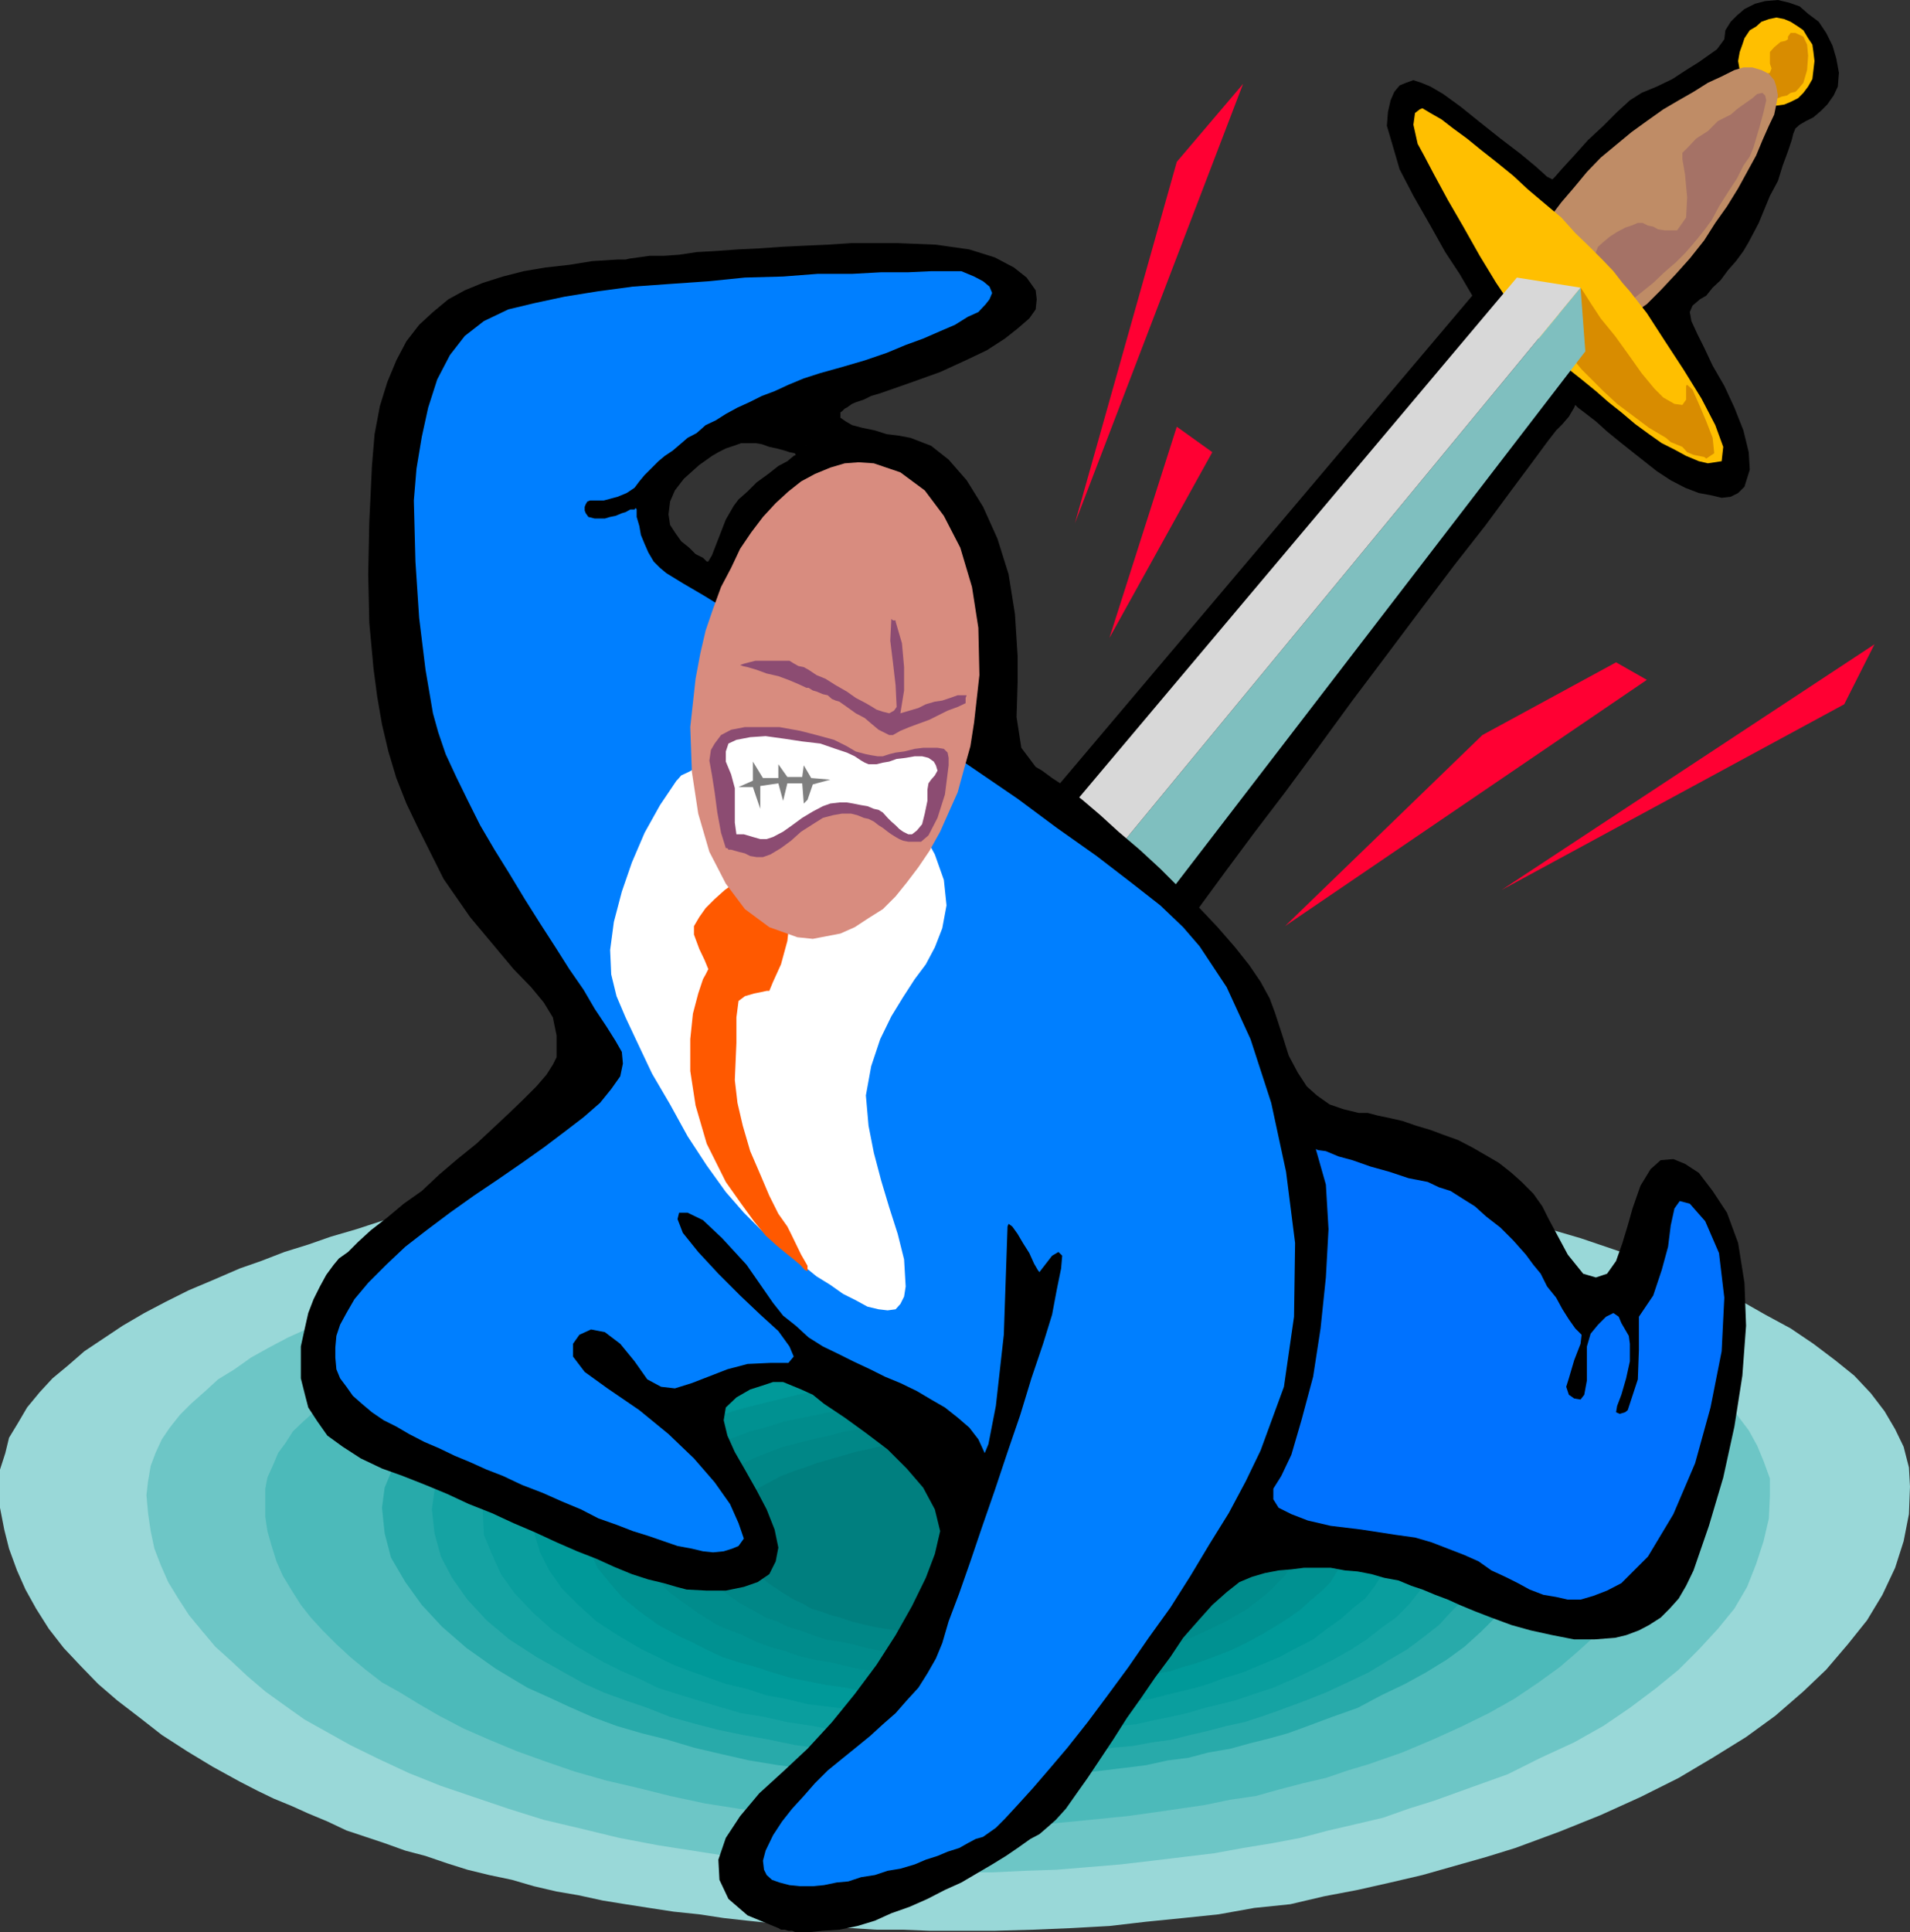 <svg xmlns="http://www.w3.org/2000/svg" width="360" height="364.102"><rect width="100%" height="100%" fill="#333333" stroke="none"/><path fill="#99d8d8" d="m45.203 335.703 3.297 1.7 3.102 1.5L55 340.3l3.102 1.402 3.601 1.5 3.598 1.7 3.601 1.199L72.5 347.3l3.902 1.402 3.801 1 4.098 1.399 3.8 1.199 4.102 1 4.297.902 4.102 1.2 4.3 1 4.098.699 4.602 1 4.3.699 4.5.699 4.598.703 4.8.5 4.602.7 4.5.5 4.801.5 4.797.5 4.8.199 5.102.199 4.801.3h5l5 .2H187.5l7.203-.2 7.2-.3 7.199-.399 6.898-.8 7-.7 6.703-.699 6.7-1.203 6.8-.7 6.399-1.5 6.3-1.198 6.2-1.399 6-1.402 12-3.399 5.5-1.699 8.398-3.101 7.703-3.102 7.5-3.398 7.2-3.602 6.398-3.797 6.3-3.902 5.5-4 5.301-4.598 4.301-4.101 4.098-4.801 3.601-4.5 2.899-4.801 2.402-5.098 1.598-5 1-5.101.199-5.2-.2-3.601-1-3.898-1.597-3.301-2-3.399-2.601-3.402-3.102-3.297-3.598-2.902-4.101-3.098-4.301-2.902-4.797-2.598-5.101-2.902-5.5-2.399-5.7-2.402-6-2.398-6.3-2.2-6.2-2.101-8.199-2.399-8.601-2.402-8.399-2-8.902-2.098-8.399-1.699-8.601-1.703-8.399-1.7-8.402-1.198-8-1.2-7.898-.902-7.2-.7-6.902-.8-6.5-.7-5.797-.198-5.3-.301-4.5-.2H175.5l-2.398.2h-2.899l-2.902.3-3.301.2-3.398.3-3.602.399-3.797.3-3.902.5-3.801.2-4.098.703-4.3.5-4.301.7-4.598.5-4.601.699-4.5.699-4.602 1-4.797 1-4.8.902-4.5 1-4.801 1.2-4.801.898L86 226.5l-4.797 1.203-4.8 1.2-4.602 1.199-4.598 1.5-4.8 1.398-4.301 1.5-4.5 1.402-4.399 1.7-4 1.398-5.101 2.203-4.5 1.899-4.399 2.199-4 2.101-4.101 2.399-3.602 2.402-3.598 2.399-3.101 2.699-2.899 2.402-2.402 2.598-2.398 2.902-1.7 2.899-1.699 2.8L1 273.801l-1 3.101v7.2l.8 4.101.903 3.598 1.5 4.101 1.598 3.598 2 3.602 2.402 3.8L12 310.5l3.203 3.402 3.297 3.399 3.602 3.101 4.3 3.301 4.098 3.2L35.3 330l4.802 2.902 5.101 2.801"/><path fill="#6dc6c6" d="m66 328.8-4.297-2.398-4.3-2.402-3.801-2.7L50 318.704l-3.398-2.902-3.102-2.899-2.898-2.601L38 307.203l-2.398-2.902-2-3.098-1.899-3.101-1.402-3.2-1.2-3.101-.699-3.301-.5-3.398-.3-3.399.3-2.601.5-2.899.899-2.402 1.199-2.598L32 269l1.902-2.398L36 264.5l2.703-2.398 2.399-2.2L44.203 258l3.098-2.2 3.402-1.898L54.301 252l3.8-1.7L62 248.403l4-1.699 7.203-2.601 7.7-2.399L88.601 239l8.199-2.098 8.101-2 8.2-1.601 7.898-1.7 7.902-1.5 7.899-1.398 7.199-1 7.203-.902 6.797-.7 6-.8 5.703-.2 5.098-.5h8.101l4.301.301 4.797.399 5.602.5 5.699.5 6.5.699 6.5.703 6.699 1.2 7.203 1.199 7.2 1.199 7.199 1.5 7.398 1.402 7.5 1.7 7.203 1.898 7.2 2.199 7.199 1.902 5.3 1.899 5.2 1.902 5.101 1.7 4.797 2.199 4.5 2.101 4.402 2.2 4.301 2.398 3.598 2.601 3.3 2.399 3.2 2.699 2.601 2.602 2.2 2.898 1.601 2.902 1.2 2.899 1.199 3.3v3.102l-.2 4.399-1 4.3-1.402 4.301-1.7 4.297-2.398 4.102-3.101 3.8-3.598 3.899-3.8 3.8-4.403 3.602-4.797 3.598-5 3.402-5.5 3.098-6.3 2.902-6.2 3.098-6.703 2.402-7.2 2.598-4.8 1.5-4.797 1.699-5.101 1.203-5.2 1.2-5.3 1.398-5.301 1-5.5.902-5.5 1-5.801.7-5.797.699-6 .699-12 1-6 .199-6.203.3h-6.2l-8.398-.3-8.402-.2-8.2-.5-8.198-.698-8.102-1-15.398-2.399-7.399-1.402-7-1.7-7.203-1.699-6.7-2.101-6.5-2.2-6.198-2.101-6-2.398-5.801-2.7-5.3-2.601"/><path fill="#4cbaba" d="m82.8 323.3-3.8-2.198-3.598-2.2L72 317l-3.098-2.398L66 312.203l-2.598-2.402-2.601-2.598-2.2-2.402-1.898-2.399L55 299.703l-1.7-2.8-1.198-2.7-.899-2.902-.8-2.801-.403-2.7v-5.3l.402-2.098 1-2.199 1-2.402 1.399-1.899 1.402-2.199 2-1.902 1.899-1.7 2.398-1.898 2.402-1.902 2.899-1.7 2.8-1.699 3.2-1.601 3.101-1.5 3.301-1.399 3.598-1.5 6.3-2.402 6.5-2.098 6.7-1.902 6.699-2 7-1.898 6.902-1.399 7-1.5 6.899-1.203 6.5-.898 6.5-1 6-.7 5.8-1 5.5-.402 4.801-.297 4.301-.203h6.7l4.097.203 4.102.297 4.8.402 5 .301 5.301.7 5.5.699 6 1 6 .898 6.297 1.203 6 1 6.402 1.399 6.301 1.5 6.2 1.699 6.3 1.601 6 2 4.797 1.399 4.3 1.699 4.5 1.703 4.102 1.598 3.899 2 3.8 1.601 3.399 2.2 3.3 1.898 2.903 2.203 2.598 2.399 2.402 2.398 1.7 2.402 1.5 2.399 1.199 2.601.699 2.7.199 2.601-.2 3.797-.698 3.902-1.2 3.598-1.699 3.602-2.203 3.601-2.598 3.297-2.902 3.402-3.398 3.098-3.602 3.102-4 2.898-4.598 3.102-4.8 2.699-5.301 2.601-5.301 2.399-5.7 2.402-6.3 2.2-4 1.199-4.098 1.398-4.3 1-4.602 1.203-4.297 1.2-4.8.699-4.801 1-9.602 1.398-5.098.703-10 1-5.3.5-5.301.2H174l-7.2-.2-6.898-.5-7.199-.703-6.703-.797-6.797-.902-6.402-1-6.5-1.399-6-1.5-6-1.402-6-1.7-5.5-1.898L97.5 330l-5.297-2.2-4.8-2.097-4.602-2.402"/><path fill="#28aaaa" d="m99.402 318-6-3.598-5.5-3.902-4.601-4-3.801-4.098-3.098-4.3-2.699-4.602-1.203-4.598-.5-4.8.5-3.801 1.5-3.598 2.402-3.402L79.703 270l4.098-2.898 4.8-2.899 5-2.902 5.801-2.399 5.301-1.902 5.297-1.7 5.703-1.597L121.5 252l5.703-1.5 6-1.398 5.797-1 5.8-1.2L150 246l5.602-.7 5-.5 5-.698 4.101-.301 4.098-.5 3.601-.2h5.801l3.098.2 3.601.3 3.801.5 4.297.2 4.602.5 4.8.699 4.801.703 5 .7 5.098 1 5.5 1 5 1.199 5.601 1.199 5 1.199 5.301 1.402 5 1.399 3.899 1.5 3.8 1.199 3.598 1.703 3.602 1.399 3.101 1.398 3.098 1.703 2.902 1.7 2.7 1.699L283 269.5l2.203 1.703 1.598 2.098 1.699 2 1.5 2.101.902 2.2.5 2.398.2 2.102-.2 3.199-.5 3.101-1.199 2.899-1.402 3.101-1.7 2.899-2.199 2.8-2.601 2.7-2.598 2.601-3.203 2.899-3.297 2.402-3.902 2.399-4 2.199-4.399 2.101-4.5 2.399-4.8 1.699-5.102 1.902-3.297 1.2-3.601 1-3.602.898-3.598 1-4.101.703-3.801 1-3.898.5-4.102.899-4 .5-4.098.5-4.3.5-4.399.199-4 .5-4.402.199h-15.098l-6-.2-5.703-.5-6-.5-5.598-.5-5.699-.698-5.5-.899-5.3-1.203-5.102-1.2-5-1.5-4.801-1.198-4.797-1.399-4.601-1.703-4.301-1.898-4.098-1.899-3.8-1.703"/><path fill="#15a3a3" d="m106.602 315.3-5.5-3.097-5.102-3.3-4.297-3.602-3.601-3.899-2.899-4.101-2.101-4-1.2-4.399-.5-4.5.5-3.601 1.399-3.098L85.5 274.5l3.102-2.797 3.601-2.902 4.297-2.7 4.8-2.398 5.302-2.101 4.8-1.899 5-1.703 5.098-1.5 5.3-1.398 5.2-1.2 5.3-1.199 5.302-1.203 5.3-1 5.301-.7 4.797-.698 4.5-.7 4.602-.3 4.101-.399 3.598-.3 3.101-.2h5.5l2.598.2h3.402l3.598.5 3.8.199 4.102.5 4.301.5 4.598.699 4.601.699 4.801 1 4.797.703 9.602 2.399 4.8 1 4.801 1.398 4.5 1.5 3.598 1.203 3.601 1.2 3.098 1.199 3.402 1.398 2.899 1.203 2.902 1.399 2.598 1.699 2.601 1.699 2.2 1.703 1.898 1.399 1.902 1.898 1.2 2 1.5 1.902.699 1.899.5 2.199.199 1.902-.2 3.098-.5 2.602-1 2.898-1.398 2.902-1.699 2.399-1.703 2.902-2.398 2.399-2.399 2.601-2.8 2.2-3.2 2.398-3.601 2.101-3.602 2.2-4 1.898-4.098 1.902-4.3 1.7L241 322.3l-3.398 1.199-3.102 1-3.297.703-3.402.899-3.399.8-3.601.899-3.598.5-3.8.699-3.602.3-3.801.7-3.898.203-3.801.5-4.098.2h-3.8l-4.403.3h-9.598l-5.5-.3-5.3-.2-5.5-.5-5-.703-5.301-.7-4.801-1-5-.898-4.797-1-4.601-1.199-4.301-1.203-4.301-1.7-4.098-1.398-4.101-1.5-3.598-1.601-3.601-2"/><path fill="#0a9e9e" d="m113.8 313.203-5-2.902-4.597-3.098-3.8-3.402L97 300.203l-2.598-3.601-1.699-3.801-1.5-3.598-.203-4.101.203-3.102 1.5-3.098L94.602 276l2.898-2.7 3.3-2.597 3.903-2.203 4.297-2.398 4.8-1.899 4.102-1.703 4.801-1.398 4.5-1.399 4.797-1.5 4.8-.902 5.102-1.2 4.801-1 4.797-1 4.3-.699 4.602-.5 4.301-.699 4.098-.5 3.601-.203 3.301-.2 2.899-.3h4.8l2.598.3 2.902.2h3.399l3.601.5 3.598.5 3.8.402 4.102.801 4.301.399 4.297.8 4.402.899 4.301 1 4.5.902 4.399 1.2 4 1L242 261.3l3.102 1 3.101 1.199 3.399 1 2.601 1.402 2.899 1.2 2.601 1.398 2.399 1.203 2.199 1.5 2.101 1.399 1.5 1.898 1.7 1.703 1.398 1.5 1 1.598.902 2 .301 1.902.2 1.899-.2 2.398-.5 2.602L272 292.8l-1.2 2.402-1.5 2.399-1.898 2.398-1.902 2.402-2.398 2.399-2.7 1.902-2.8 2.2-2.899 1.898-3.402 1.902-3.801 1.899-3.598 1.699L240 318l-4.297 1.402-2.902 1-2.801.7-2.898.699-3.399 1-3.101.699-3.399.703-3.101.7-3.301.3-3.399.7-3.402.199-3.598.5-3.601.3-3.598.2-3.601.199-3.602.3h-8.797l-4.8-.3-5.102-.399-5-.3-4.598-.5-4.5-.899-4.8-.703-4.403-1-4.297-.7-4.101-1.198-4-1.2-3.899-1.199-3.8-1.203-3.403-1.7-3.297-1.398-3.402-1.699"/><path fill="#099" d="m121 310.8-4.598-2.698-4-2.602-3.402-3.098-3.098-3.101-2.402-3.399-1.7-3.402-1-3.297-.398-3.601.399-2.899 1-2.601 1.902-2.7 2.7-2.402 2.8-2.398 3.598-2.102 3.902-1.7 4.297-1.898 3.8-1.699 4.102-1.203 4.301-1.2 4.399-1.5 4.3-.898 4.098-1 4.5-.699 4.3-1 4.102-.402L163 256.5l3.602-.398 3.8-.5 3.2-.301 3.101-.2 2.598-.199h4.3l2.399.2 2.402.199h3.2l3.101.5 3.297.5 3.402.199 3.598.8 3.8.7 3.903.5 3.797.703 4.102.899 4.101 1 3.797 1 3.902.898 3.598 1.203 5.703 1.899L247 268.3l4.8 2.402 4.302 2.598 3.398 2.902 2.602 2.899 1.699 3.101.5 3.399L264 288l-.2 2.102-.698 2.398-1.2 2.203-1.5 2.2L259 299l-1.7 2.203-2.398 1.899-2.101 1.898-2.7 1.902-2.601 2-3.098 1.598-3.199 1.703-3.601 1.5-3.301 1.399-3.899 1.199-2.601 1-2.399.699-2.902.703-2.898.7-2.602.699-3.098.5-2.902.5-2.898.699-3.102.3-3.098.399-3.101.3-3.2.2-3.3.5h-19l-4.5-.5-4.098-.2-4.3-.698-4.102-.5-4.098-.5-4.101-1-3.801-.7-3.598-1.199-3.902-.902-3.301-1.2-3.398-1.199-3.102-1.199-3.098-1.5-2.902-1.402"/><path fill="#009191" d="m128.203 308.402-4.101-2.199-3.602-2.601-3.297-2.7-2.402-2.8-2.2-2.7-1.398-3.101-1-3.098-.5-3.101.5-2.7 1-2.402 1.598-2.098 2.199-2.199 2.602-1.902 3.199-2.2 3.601-1.398L128 269.5l3.602-1.398 3.601-1.2 3.598-1.199 3.8-1 4.102-1 3.598-.902 3.8-.7 4.102-.8 3.399-.399 3.8-.5 3.399-.5 3.101-.199 2.899-.5h2.601l2.399-.3h3.8l2.2.3h2.402l2.598.5h2.699l3.102.399 2.898.3 3.3.7 3.403.5 3.399.5 3.601.699 3.297.699 3.602 1 3.398.703 3.602.899 3.101 1 5 1.699 4.797 1.902 4.402 1.899L248 275.3l3.102 2.402 2.101 2.399 1.7 2.8.5 3.2-.2 1.898-.3 2.102-.903 2-.797 2.101-1.203 1.899-1.2 2-1.597 1.601-2 1.7-2.101 1.898-2.399 1.699-2.402 1.5-2.7 1.602-2.8 1.5-2.899 1.398-3.101 1.203-3.399 1.2-2.402.699-2.398.8-2.399.399-2.402 1-2.598.5-2.402.5-2.7.402-2.601.5-2.898.5-2.602.2-2.898.3-2.899.2-2.902.3h-2.899l-2.8.2h-7l-3.801-.2-4.098-.3-3.902-.2-3.801-.5-3.598-.703-3.601-.5-3.598-.7-3.402-.698-3.301-1-3.098-1-3.199-.899-3.101-1L133.5 311l-2.7-1.398-2.597-1.2"/><path fill="#008c8c" d="m135.203 306.203-3.402-2.101-3.098-2.2-2.902-2.199-2.2-2.601-1.898-2.399-1.203-2.601-.898-2.899-.301-2.703.3-2.098.899-2.199 1.5-1.902 1.902-1.899 2.399-1.699 2.601-1.703 3.098-1.398 3.203-1.7 3.098-1 3.101-1.199 3.399-.902 3.101-1 3.598-.7 3.3-.699 3.403-.699 3.098-.5 3.402-.703 3.098-.297 2.902-.5 2.598-.203 2.699-.2 2.402-.3 2.098-.2h3.102l1.699.2h2.402l2.2.3 2.398.403h2.601l2.7.5 2.8.297 2.899.703 2.902.5 3.098.399 3.101.8 3.2.7 2.8.699 2.899.699 3.101 1 4.399 1.402 4 1.7 3.902 1.898 3.098 1.902 2.902 2.2 1.899 2.398 1.199 2.402.5 2.598-.5 3.602-1.399 3.398-2.199 3.402-3.101 3.098-3.899 3.102-4.5 2.601-5.101 2.399-5.7 2.398-1.902.5-2.2.703-1.898.5-2.199.7-2.101.3-2.2.7-2.402.199-2.398.5-2.2.3-2.402.399h-2.398l-2.602.3-2.398.2h-2.399l-2.601.3h-6l-3.602-.3-3.398-.2-3.399-.3-3.3-.399-3.403-.3-3.098-.7-2.902-.699-3.098-.5L150.5 312l-2.898-1-2.602-.7-2.598-1-2.402-1.198-2.398-.899-2.399-1"/><path fill="#008787" d="m142.602 303.8-3.102-1.698-2.7-1.899-2.398-2.101-1.902-2-1.7-2.102-1.198-2.2-.7-2.398-.199-2.402.2-1.898 1-1.7 1.199-1.699 1.699-1.601 1.902-1.5 2.098-1.399L139.5 276l3.102-1.5 2.398-.898 2.602-1 2.898-.7 2.703-.699 3.098-.703 2.902-.797 2.797-.402 2.902-.5 2.7-.5 2.601-.5 2.399-.2 2.398-.5h4.3l1.7-.199h2.602l1.699.2h3.902l1.899.199 2.398.5h2.102l2.398.5 2.703.5 2.399.5 2.601.402 2.399.797 2.699.402 2.601.5 2.598.7 2.402.8 3.899 1.399 3.3 1.402 3.399 1.5 2.902 1.7L234 280.8l1.703 1.902 1.2 2.2.3 2.097-.3 3.102-1.2 3.199-2.101 2.601-2.399 2.598-3.402 2.703-3.801 2.399-4.398 1.898-4.801 1.902-1.598.7-2 .5-1.601.3-2 .7-1.899.199-1.703.5-2.098.199-1.902.5-2 .3-2.098.2-1.902.203-2.2.297-2.198.203h-12.399l-2.902-.203-2.899-.297-2.902-.402-2.898-.301-2.399-.5-2.601-.7-2.602-.5-2.398-.398-2.399-.8-2.402-.899-2.399-.703-2-1-2.101-.7-1.7-1"/><path fill="#007f7f" d="m149.602 301.402 1.601.7 1.7 1 1.699.5 1.898.699 1.902.5 2 .699 1.899.5 2.402.5 2.098.402 2.199.301 2.203.5 2.598.2 2.199.199h2.402l2.598.3h6l3.402-.3 3.598-.2 3.3-.699 3.403-.5 2.899-.5 3.101-.703 2.899-1 4-1.398 3.601-1.899 3.399-1.902 2.398-2.2 2.402-2.199 1.7-2.402.699-2.598.5-2.402-.5-1.898-.7-1.7-1.5-1.699-1.898-1.402-2.402-1.5-2.399-1.2-3.101-1.199-3.098-.902-1.902-.7-2.399-.8-2-.398-2.402-.5-2.098-.5-1.902-.5-2.398-.2-2-.5-2.102-.199-1.7-.3-1.898-.2h-1.699l-1.402-.3-1.5-.2H181.5l-1.2.2h-1.698l-1.899.3h-1.902l-2.2.5-2.199.2-2.402.199-2.398.5-2.102.5-2.398.5-2.399.699-2.402.699-2.399.703-2.199.797-2.101.703-2.399.899L145 279.3l-1.898 1-1.7 1.402-1.199 1.2-1 1.5-.703 1.699-.2 1.398.2 1.902.5 1.899 1 2 1.203 1.601 1.598 1.7 2 1.699 2.101 1.402 2.7 1.7"/><path d="M193.703 154.8 277.5 55.704l-.7-1.203-1.698-2.898-2.7-4.102-2.8-5-3.2-5.598-2.601-5-1.399-4.8-1-3.399.2-2.601.5-2.2.699-1.601 1-1.2 1.199-.5 1.402-.5 1.5.5 1.7.7L272 17.703l3.3 2.399L278.903 23l3.899 3.102L286.6 29l2.899 2.402 2.102 1.899 1 .5.5-.5 1.398-1.598 2.203-2.402 2.598-2.899 2.902-2.699 2.598-2.601 2.402-2.2 2.2-1.402 2.898-1.2 2.902-1.398 2.598-1.699 2.402-1.5 1.7-1.203 1.699-1.2.898-1.198.5-.7.203-1.699 1-1.601 1.2-1.2 1.398-1.199 2-1 1.902-.5 2.4-.203 2.101.5 2 .703 1.598 1.399 2 1.5 1.402 2.101 1.2 2.399.699 2.398.5 2.703-.2 2.598-.8 1.699-1.2 1.703-1.199 1.2-1.402 1.199-1.399.699-1.199.699-.8.703-.403 1-.297 1.2L337 28.5l-1 2.703-.898 2.899-1.5 2.8-1.2 2.899L331.5 42l-1 1.902-.898 1.7-1 1.699-1.399 1.902-1.5 1.7-1.402 1.898-1.5 1.402-1.2 1.5-1.199.7L319 57.601l-.5 1.199.3 1.699 1.2 2.602 1.203 2.398 1.598 3.402L325 72.703l1.902 4.098 1.7 4.3 1 4.102.199 3.297-1 3.203-1.2 1.2-1.398.699-1.703.199-2.098-.5-2.199-.399-2.601-1-2.7-1.402-2.601-1.7-1.899-1.5L308 85.403l-2.398-1.902-2.7-2.2-2.101-1.898-2.2-1.699-1.199-.902-.5-.5-.199.5-1 1.699-1.203 1.402-1.2 1.2-1.698 2.199-2.801 3.8-4.098 5.5-4.8 6.5-5.801 7.399-6.2 8.203-6.3 8.399-6.7 8.898-6.5 8.902-6.199 8.399-5.8 7.601-5.2 7-4.402 6-3.301 4.598-2.2 2.602-.698 1.199-26.899-23.5"/><path fill="#ffbf00" d="m334.8 19.902 1.5-.199 1.2-.5 1.402-.703 1-1 .899-1.2.8-1.398.2-1.699L342 11.5l-.2-1.7-.198-1.398-.801-1.199-.899-1.5-1-.703-1.402-.898-1.2-.5-1.5-.301-1.398.3-1.402.5L331 5l-1.2.703-1 1.5-.398 1.2-.5 1.398-.3 1.699.3 1.703.5 1.7.399 1.398 1 1.199 1.199 1 1 .703 1.402.5 1.399.2"/><path fill="#d88c00" d="m334.402 8.902 1.2-1 .898-.199.5-.3v-.5l.5-.7h.902l1.5.7.7 1.5.199 2.097-.2 2.703-.699 2.399-1 1.199-.5.5-.902.199-.7.5-1 .203-.698.297h-.7l-1-.297-1-.203-1.601-1.7-1-1.398-.2-1.5h.7l1.402.5h1.2l.699-.199.3-.8-.3-.903V9.8l.8-.898"/><path fill="#bf8c66" d="m287.602 50.402 1.199-3.101 1.402-3.2L292.102 41l2.199-2.898 2.402-2.801 2.399-2.899 2.601-2.699 2.899-2.402 2.898-2.399 2.902-2.101 3.098-2.2 2.902-1.699 2.801-1.601 2.7-1.7 2.597-1.199 2.402-1.199 1.7-.5h1.699l1.699.5 1.402.7 1 1.199.399 1.199.3 1.699-.3 1.703-.399 1.899-1 2.101-1.199 2.7L331 29.3l-1.7 3.101-1.698 3.098-2.102 3.402L323.3 42l-2.097 3.3-2.703 3.403-2.598 2.899L313 54.703l-2.598 2.598-3.199 2.199-2.8 1.902-3.2 1.5-13.601-12.5"/><path fill="#a57266" d="m305.602 57.8 1.898-1.198 2.102-1.7 2-1.601 2.101-2 2.2-1.899 1.699-1.699L319 46.102l1-1.2 1.203-1.5 1.399-1.902L324 38.902l1.703-2.699 1.7-2.601 1.199-2.399L329.8 29.5l.699-1.7 1.203-4.097.7-2.601.5-2.2-.2-.902-.5-.5-1 .203-.902.797-1 .703-1.7 1.2-1.398 1.199-2.402 1.199-1.899 1.902-2.199 1.399-1.402 1.5-1.2 1.199V30l.5 2.902.399 4.301-.2 3.797-1.698 2.402h-2.399l-1.203-.199-.898-.5-1-.203-1-.5h-.899l-1.203.5-1.2.402-1.5.801-1.398.899-1.199 1-1 .898-.402 1-.5 1.203.5 1 1.402 2.399 1.7 2.601 1.199 2.2.5.898"/><path fill="#ffbf00" d="m268.102 20.402 1.5.899 2.101 1.199 2.2 1.703 2.597 1.899 2.703 2.199L282 30.5l3.203 2.602L288 35.703l3.203 2.7L294.301 41l2.601 2.902 2.7 2.598L302 48.902l2.102 2.2L305.8 53.3l1.402 1.601 3.2 4.098 3.3 5.102 3.598 5.5 3.402 5.5 2.598 5 1.5 4.101-.301 2.7-2.598.398-1.699-.399-2.402-1-2.2-1.199-2.398-1.203-2.402-1.7-2.598-1.898-2.601-2.199-2.399-1.902-2.402-2.098-2.7-2.203-2.398-1.898-1.902-2.2-2.2-1.902L290 63.8l-1.7-1.698-1-1.399-2.398-3.101L282 53.3l-3.098-5.098-3.101-5.5-2.899-5-2.601-4.8-1.899-3.602-1.199-2.2-.8-3.601.3-2.2.899-.698.5-.2"/><path fill="#d88c00" d="m293.8 55.203 4.102-1 .5.7 1.399 2.199L301.703 60l2.7 3.3L307 66.903l2.402 3.399 2.399 2.902 1.699 1.7 2.102 1.199 1.5.199.699-1v-2.598L318 72.5l1 .902 1.203 2.7 1.399 3.3L322.8 82.5l.3 2.902-1.5 1-.398-.3-2-.399-1.203-.5-.898-1-1.2-.5-1-.402L314 82.5l-3.2-1.898L308 78.5l-3.2-2.398-2.597-2.399-4.101-4.101-1.399-1.7-1.203-1-1.2-2.8-.5-3.899v-5"/><path fill="#7fbfbf" d="m297.902 54.203.899 12-80.098 104.2-8.902-9.403 88.101-106.797"/><path fill="#d8d8d8" d="m209.8 161-8.198-8.598 84.3-100.101 12 1.902L209.801 161"/><path d="M117.402 48.902h.5l.899-.199 1.5-.203 2.101-.297h2.7L128 48l3.3-.5 3.602-.2L139 47l4.102-.2 4.3-.3 4.098-.2 4.5-.198 4.602-.301H169l7.402.3 6.301.899 4.797 1.5 3.602 1.902 2.398 1.899 1.703 2.402.2 1.7-.2 1.898L194 60l-2.2 1.902-2.398 1.899L186 66l-4 1.902-4.797 2.2-5.3 1.898-6 2.102-1.7.5-1.402.699-1.5.5-.7.3-1 .7-.398.199-.5.5-.3.203-8.403 8-.2-.3-1-.2-.898-.3-1.5-.403-1.402-.297-1.398-.5-1.2-.203h-2.699l-1.402.5-1.5.5-1.399.703-1.199.7-1.402 1-1 .699-1 .898-1.899 1.703-1.699 2.2-.902 2.097-.301 2.402.3 2 .903 1.399 1.2 1.699 1.5 1.203 1.199 1.2 1.398.699.703.699h.297l.703-1.2 1.2-3.101 1.398-3.598 1.5-2.601.902-1.2 1.7-1.5 1.699-1.699 2.199-1.601 1.902-1.5 1.7-.899 1.199-1 .398-.199 8.402-8v1l1 .7 1.2.699 1.898.5 2.402.5 2.2.699 2.398.3 2.102.399L175.5 84l3.3 2.602 3.403 3.898 3.098 5 2.699 6 2.102 6.703 1.199 7.5.5 7.899v5l-.2 6.5.899 5.8 2.703 3.598 1.2.703 1.898 1.399 2.601 1.699 3.098 2.402 3.402 2.899 3.399 3.101 4 3.399 3.902 3.601 7.399 7.399 3.398 3.601 3.3 3.797 2.7 3.402 2.102 3.098 1.699 3.102 1 2.699 1.402 4.3 1.2 3.801 1.699 3.2 1.699 2.601 1.902 1.7 2.399 1.699 2.601.898 2.899.703h1.699l1.902.5 2.399.5 2.199.5 2.601.899 2.7.8 2.398.899 2.8 1 2.7 1.402 2.602 1.5 2.398 1.399 2.402 1.898 1.899 1.703 2.199 2.2 1.703 2.398 1.2 2.402 3.597 6.7 2.902 3.597 2.399.703 2.101-.703 1.7-2.398 1.199-3.399 1-3.3.902-3.2 1.5-4.3 1.899-3.102 1.898-1.7 2.402-.199 2.2.899 2.601 1.699 2.598 3.402 2.699 4.098 2.102 5.703 1.199 7.5.3 8.098-.699 9.402-1.5 9.598-2.101 9.601-2.7 9.098-2.898 8.402-1.402 2.899-1.399 2.402-1.699 1.899L313 304.8l-2.2 1.402-1.898 1-2.402.899-2.098.5-3.902.3h-3.797l-4.101-.8-4.102-.899-3.598-1-3.8-1.402-3.102-1.2-2.898-1.199-2.2-1-2.402-.902-2.398-1-2.102-.7-2.398-1-2.7-.5-2.402-.698-2.598-.5-2.402-.2-2.7-.5h-5l-2.398.301-2.402.2-2.598.5-2.402.699-2.398 1-2.399 1.898-2.703 2.402-2.598 2.899-2.902 3.3-2.398 3.602-2.899 3.899-2.601 3.8-2.7 3.801-2.601 4.098-2.399 3.601L205 335l-2.2 3.102-1.898 2.699-1.902 2.101-1.7 1.5-1.398 1.2-1.699.898-2.402 1.703-2.2 1.5-2.601 1.598-2.898 1.699-2.899 1.703-3.101 1.399-3.301 1.699-3.399 1.5L168 360.5l-3.098 1.402-3.3 1-3.399.7-3.101.199-2.899.3H150l-.7-.3h-.698l-.7-.2h-.699l-.5-.3-5.8-2.399-3.602-3.101-1.7-3.598-.199-3.8 1.399-4.102 2.699-4.098 3.602-4.3 4.5-4.102 4.601-4.301 4.598-5 4.3-5.297 4.102-5.5 3.598-5.601 3.101-5.5 2.598-5.301 1.703-4.5 1-4.301-1-4.098-2.203-4.101-3.098-3.598-3.601-3.601-4.098-3.102-4-2.898-3.902-2.602-2.098-1.7-2.203-1-3.398-1.398h-1.899l-2.101.7-2.2.699-2.601 1.5-2 1.902-.399 2.399.7 2.898 1.398 3.102 1.902 3.3 2.2 3.899 1.898 3.601 1.5 3.801.703 3.399-.5 2.601-1.203 2.399-2.2 1.5-2.597.898-3.402.703h-3.598l-3.8-.203-1.903-.5-2.398-.7-2.899-.698-3.101-1-3.399-1.399-3.3-1.5-3.602-1.402-3.899-1.7-4.101-1.898-4-1.703-4.098-1.898-4.3-1.7L84.3 281.5l-4.098-1.7-4.3-1.698L72 276.703l-4-1.902-3.398-2.2-2.899-2.101-1.902-2.7-1.7-2.597-.699-2.703-.699-2.797v-6l.7-3.203.699-3.098 1-2.601 1.199-2.399 1.199-2.199 1.402-1.902 1-1.2 1.7-1.199L67.5 234l2.402-2.2L73 229.403l3.102-2.601 3.398-2.399 3.3-3.101 3.403-2.899 3.598-2.902 3.101-2.898 3.098-2.9 2.703-2.601 2.399-2.399L103 202.5l1.203-1.898.7-1.399v-4.101l-.7-3.399-1.703-2.8-2.398-2.903-3.301-3.398-3.598-4.301-4.601-5.5-5-7.2-2.399-4.8L78.801 156l-2.2-4.598-1.898-4.8-1.5-5L72 136.5l-.898-5.2-.7-5.3-.8-8.7-.2-9.097.2-9.8.5-10.602.5-6 1-5.301L73 72l1.703-4.098 1.899-3.601L79 61.203l2.602-2.402 2.898-2.399 3.102-1.699L91 53.301l3.8-1.2 3.903-1 4.098-.699 4.5-.5 4.3-.699 4.801-.3h1"/><path fill="#007fff" d="m181.203 51.102 2.399 1L185.3 53l1.199 1 .5 1.203-.5 1.2-.7.898-1.398 1.5-2 .902-2.402 1.5-2.797 1.2L174 63.8l-3.297 1.2-3.601 1.5L163 67.902l-4.098 1.2-4.3 1.199-3.102 1-2.898 1.199L146 73.703l-2.398.899-2.399 1.199-2.203 1L136.8 78l-1.898 1.203-1.902.899-1.7 1.5-1.698.898-1.399 1.203-1.402 1.2-1.5 1-1.2 1-1.898 1.898-.703.699-1 1.203-.898 1.2-1.5 1-1.7.699-2.601.699h-2.598l-.5.199-.3.5-.2.5v.703l.2.5.5.7 1.199.3H114l1-.3 1-.2 1.203-.5.7-.203.898-.5h.8l.2-.297L120 96v1.402l.5 1.7.3 1.699.7 1.699.703 1.602 1 1.699 1.2 1.199 1.199 1 3.101 1.902 4.098 2.399 5.5 3.402 6.199 4 7 4.399 7.703 4.8 8.098 5.2 8.199 5.3 8.102 5.5 8.199 5.598 7.402 5.5 7.5 5.3 6.5 5 5.5 4.302 4.297 4.101 3.102 3.598 5.101 7.699 4.5 9.8 3.899 12 2.8 13 1.7 13.403-.2 13.899L242 261.3l-4.398 12-2.801 5.8-3.2 6-3.601 5.801-3.598 6-3.8 6-4.102 5.7-3.797 5.5-3.902 5.3L205 324.5l-3.797 4.8-3.402 4-3.098 3.602-2.902 3.2-2.399 2.601-1.699 1.7-1.703 1.199-.7.5-1.398.398-1.5.8-1.601.903-2.2.7-1.898.8-2.203.7-2.098.898-2.699.8-2.402.399-2.399.8-2.601.403-2.399.797-2.199.203-2.402.5-2.098.2h-2.402l-2-.2-1.899-.5-1.402-.5-1-.902-.5-1-.2-1.7.5-1.898 1.403-2.902 1.7-2.598 1.898-2.402 2.199-2.399 2.102-2.402 2.398-2.398 2.703-2.2 2.598-2.101 2.699-2.2 2.402-2.199 2.399-2.101 2.101-2.399 2.2-2.402 1.699-2.7 1.601-2.8 1.2-2.898 1.199-4.102 2-5.297 2.101-6 2.2-6.5 2.398-6.902 2.402-7.2 2.399-7 2.101-6.898 2.2-6.5 1.699-5.5.902-4.8L200 239l.203-2.398-.703-.7-1.2.7-2.398 3.101-.3-.402-.7-1.2-.902-2-1.2-1.898-1-1.703-1-1.398-.698-.5-.2.5-.699 20.398-1.5 13.402-1.402 7.2-.7 1.699-1.199-2.598-1.699-2.203-2.203-1.898-2.398-1.899-2.602-1.5-2.7-1.601-3.097-1.5-2.902-1.2L164 258l-3.2-1.5-2.8-1.398-2.898-1.399-2.7-1.703-2.402-2.2-2.398-1.898-1.899-2.402-5-7.2-4.601-5-3.602-3.398-2.898-1.402H128l-.297 1.203 1 2.598 2.899 3.601 3.8 4.098 4.098 4.102 3.8 3.601 3.403 3.098 2.098 2.902.8 1.899-1 1.199h-3.398l-4.3.199-3.801 1-3.602 1.402-3.098 1.2-3.199 1-2.601-.301-2.602-1.399-2.398-3.402-2.7-3.297L114 251l-2.598-.5-2.199 1-1.203 1.703v2.399l2.203 2.898 4.297 3.102 6 4.101 5.5 4.5 4.8 4.598 3.903 4.5 2.899 4.101 1.601 3.598 1 2.902-1 1.399-1.203.5-1.598.5-2 .199-1.902-.2-2.098-.5-2.699-.5-2.601-.898-2.899-1-2.902-.902-3.098-1.2-3.402-1.198-3.301-1.7-3.598-1.5-3.601-1.601-3.899-1.5-3.601-1.7-3.098-1.199-3.101-1.402-2.899-1.2-2.902-1.398L80 271.703l-2.898-1.5-2.399-1.402-2.402-1.2-2.2-1.5-1.898-1.601L66.5 263l-1.2-1.7-1.198-1.597-.7-1.703-.199-2.2v-1.898l.2-2.199.699-2.101 1.199-2.2 1.5-2.601 2.601-3.098 3.399-3.402 3.601-3.399 4-3.101 4.399-3.301 4.5-3.2 4.601-3.097 4.5-3.101 4.098-2.899 4.102-3.101L110 210.5l3.102-2.7 2.101-2.597 1.7-2.402.5-2.399-.2-2.199-1.203-2.101-1.7-2.7-2.198-3.3L110 186.5l-2.7-3.898-2.597-4.102-2.902-4.5-2.899-4.598-2.902-4.8-2.797-4.5L90.5 155.5l-2.398-4.797-2.102-4.3-2-4.301L82.602 138l-1-3.598-1.399-8.199-1.203-9.8-.7-10.602-.3-11.5.5-6 1-6 1.203-5.5 1.7-5.301 2.398-4.598 2.8-3.601 3.602-2.801 4.598-2.2 5-1.198 5.601-1.2 6.2-1L119.3 54l7-.5 7.199-.5 6.902-.7 7.2-.198 6.5-.5h6.5l5.5-.301h5.101l4.297-.2h5.703"/><path fill="#0072ff" d="m248 216.5 1.902 6.703.5 8.399-.5 9.101-1 9.598-1.402 9.101-2.2 8.2-1.898 6.5-1.902 4-1.5 2.398v2l1 1.602 2.402 1.199 3.098 1.199 4.3 1 5.802.703 6.5 1 3.601.5 3.098.899 3.101 1.199L276 293l2.703 1.203 2.399 1.7 2.601 1.199 2.399 1.199 2.199 1.199 2.601 1 2.399.402 2.199.5h2.402l2.399-.699 2.601-1 2.7-1.402 5-5 4.8-8 4.098-9.598 2.902-10.5 2.098-10.601.5-10.102-1-8.398-2.598-6-2.902-3.301-1.898-.5-1 1.402-.7 3.2-.5 4-1.199 4.398-1.601 4.8-2.7 4v6.301l-.199 5.5-1.902 5.801-.5.399-1 .3-.7-.3.2-1.2.8-2.101.899-3.098.703-3.203v-3.297l-.203-1.5-.7-1.203-.698-1.2-.5-1.198-1-.7-1.399.7-1.5 1.5-1.402 1.699-.7 2.402v6.399l-.5 2.699-.699.902-1.199-.203-1-.7-.5-1.5.5-1.597 1-3.402 1.2-3.098.199-1.703-1.2-1.2-1.199-1.698-1.203-1.899-1.2-2.203-1.698-2.098-1.2-2.402-1.402-1.7-1.398-1.898-2.399-2.699-2.402-2.402-2.7-2.098-2.101-1.902-2.398-1.5-2.2-1.399-2.199-.699-2.101-1L265.5 222l-3.598-1.2-3.601-1-3.399-1.198-2.601-.7-2.399-1-1.5-.199-.402-.203"/><path fill="#fff" d="m127.5 147.102-3.098 4.601-2.902 5.2-2.398 5.597-1.899 5.5-1.5 5.703L115 179l.203 4.602 1 4.101 1.7 4 2.398 5.098 2.601 5.5 3.399 5.8 3.3 6 3.602 5.5 3.598 5 3.402 3.899 1.899 1.902 1.898 1.899 2.402 1.902 2.399 2.2 2.402 1.898 2.7 2.199 2.597 1.602 2.402 1.699 2.399 1.199 2.199 1.203 2.102.5 1.699.2 1.5-.2.902-1 .7-1.402.3-1.899-.3-5.101-1.2-4.801-1.601-5-1.5-5-1.399-5.297-1-5.101-.5-5.7 1-5.5 1.7-5.101L168 191.5l2.203-3.598 2.2-3.402 2.097-2.797 1.703-3.203 1.399-3.598.8-4.3-.5-4.801-1.699-4.801-2.601-4.797-3.899-4.5-4.101-4.101-5-3.102-5.301-2-5.301-.7h-6.2l-4.8.7-3.797 1-3.203.703-2.098 1.2-1.5.699-.699.8-.203.2"/><path fill="#ff5900" d="m139.703 165.602-.5.199-.902.699-1.7 1.203-1.898 1.7-1.703 1.699-1.2 1.699-1 1.699v1.602l1 2.699 1 2.101.7 1.7-.5 1-.5.898-.898 2.703-1 3.797-.5 4.8v6l1 6.5 2.101 7.2 3.598 7.203 2.902 4.098 2.399 3.3 2.199 2.7 2.101 1.902 1.7 1.399 1.5 1.199 1.199 1 .902 1 .5.199v-1L151 236.402l-1.898-3.902-.7-1.398-1.699-2.399-1.703-3.402-1.7-4-1.898-4.399-1.402-4.8-1-4.301-.5-4.301.3-7v-4.797l.403-3.101 1.2-.899 1.699-.5 1.5-.3.898-.2h.5l.703-1.703 1.5-3.297 1.2-4.402.398-3.598-.399-1.203-1.199-1.398-1.5-1.399-1.703-1.5-1.598-1.203-1.5-.7-.699-.698h-.5"/><path fill="#d88c7f" d="m150.3 176.602 2.903.3 2.598-.5 2.601-.5 2.7-1.199 2.601-1.703 2.7-1.7 2.398-2.398 2.101-2.601 2.2-2.899 2.101-3.101 2-3.598 1.598-3.601 1.699-3.801 1.203-4.399 1.2-4.3.699-4.5 1-8.899-.2-8.902-1.199-7.7-2.203-7.398-3.098-6-3.601-4.8L169.703 89l-5-1.7-2.902-.198-2.598.199-2.703.8-2.898 1.2L151 90.703l-2.398 1.899-2.399 2.199-2.402 2.601-2.2 2.899-2.101 3.101-1.7 3.598-1.898 3.602-1.5 4.101-1.402 4.098-1 4.3-.898 4.801-1 9.098.3 8.402 1.2 7.899 2.101 7.199 3.098 6 3.601 4.8 4.598 3.403 5.3 1.899"/><path fill="#8c4c72" d="m136.8 159.8-.898-2.898-.699-3.8-.5-3.801-.5-3.2-.5-2.8.297-2 .703-1.2 1.2-1.601 1.898-1 2.601-.5h6.5l3.899.703 3.101.797 3.301.902 2.399 1.2 1.699 1 1.902.5 1 .199 1.2.199h1l1.199-.398 1.199-.301 1.601-.2 2-.5 1.598-.199h2.703l1.2.2.699.699.199 1v1.402l-.7 5.5-1.398 4.399-1.703 3.3-1.398 1.2h-2.399l-1-.2-.703-.3-.7-.399-.8-.5-.7-.5-.898-.703-.8-.5-.899-.7-1-.5-.902-.198-1.2-.5-1.199-.301h-1.699l-1.703.3-1.898.5-1.899 1.2-2.203 1.402-1.898 1.7-1.899 1.398-2 1.199-1.402.5h-1.2l-1.199-.2-1-.5-1.199-.3-.703-.2-.7-.198h-.5l-.198-.301h-.301"/><path fill="#fff" d="m138.8 157.203-.3-2.203v-6.5l-.7-2.598-1-2.402v-1.898l.5-1.5 1.5-.7 2.602-.5 2.899-.199 3.601.5 3.301.5 3.399.399 2.898 1 2.102.699 1.5.699 1.199.8.699.403.703.297h1.5l1.2-.297 1.199-.203L169 143l1.703-.2 1.7-.3h1.398l1.199.3 1 .7.402.703.301 1-.5.899-.703.8-.5.7-.2 1.199v2.101l-.5 2.399-.5 2-1 1.199-.898.703h-.699l-1-.5-.703-.5-.7-.703-.8-.7-.7-.698-.898-1-.8-.5-.899-.2-1.203-.5-1.2-.199-1.5-.3-1.198-.2h-1.399l-1.703.2-1.398.5-1.899 1-2 1.199-1.902 1.398-1.7 1.203-1.898 1-1.203.399h-1.2l-1.398-.399-1.699-.5h-1.402"/><path fill="#8c4c72" d="m139.5 125.3.5.2.902.203 1.7.5 1.898.7 2.203.5 1.899.699 1.898.8 1.5.7h.402l.801.5.7.199 1.199.5.898.199.8.703.7.297.703.203 1.7 1.2 1.398 1 1.699.898 1.402 1.199 1.2 1 2 1h.699l1.402-.797 1.7-.703 1.898-.7 1.902-.698 3.399-1.7 1.898-.699 1.5-.703v-1l.203-.5H180.5l-1.398.5-1.5.5-1.399.203-1.703.5-1.398.7-3.399 1 .7-4.301v-4.399l-.403-4.5-1.2-4.101v-.2h-.5l-.3-.3-.2 4.101.5 4.098.5 4.3.2 4.102-.5.7-.898.5-1.2-.301-1.199-.399-.8-.5-1.2-.703-1.902-1-1.7-1.2-2.101-1.198-1.898-1.2-1.7-.699-1.5-1-.902-.5-1-.203-.898-.5-.801-.5h-6.399l-2 .5-.902.3"/><path fill="#7f7f7f" d="m139.203 148.3 2.7-1.198V143.5l1.898 3.102h2.902V144l1.7 2.402h2.8l.297-2.199 1.402 2.399 3.598.3-3.297.899-1 2.902-.703.7-.297-3.801h-2.8l-.801 3.3-.899-3.3-3.402.5v4.3l-1.399-4.101h-2.699"/><path fill="#f03" d="M202.602 98.602 221.8 30.5l12.5-14.7zm6.5 21.601 12.699-39.8 6.699 4.8zm33.101 54.297 37.2-36 25.199-13.7 5.8 3.302-68.199 46.398M283 167.703l64.602-35 5.699-11.3zm0 0"/></svg>
